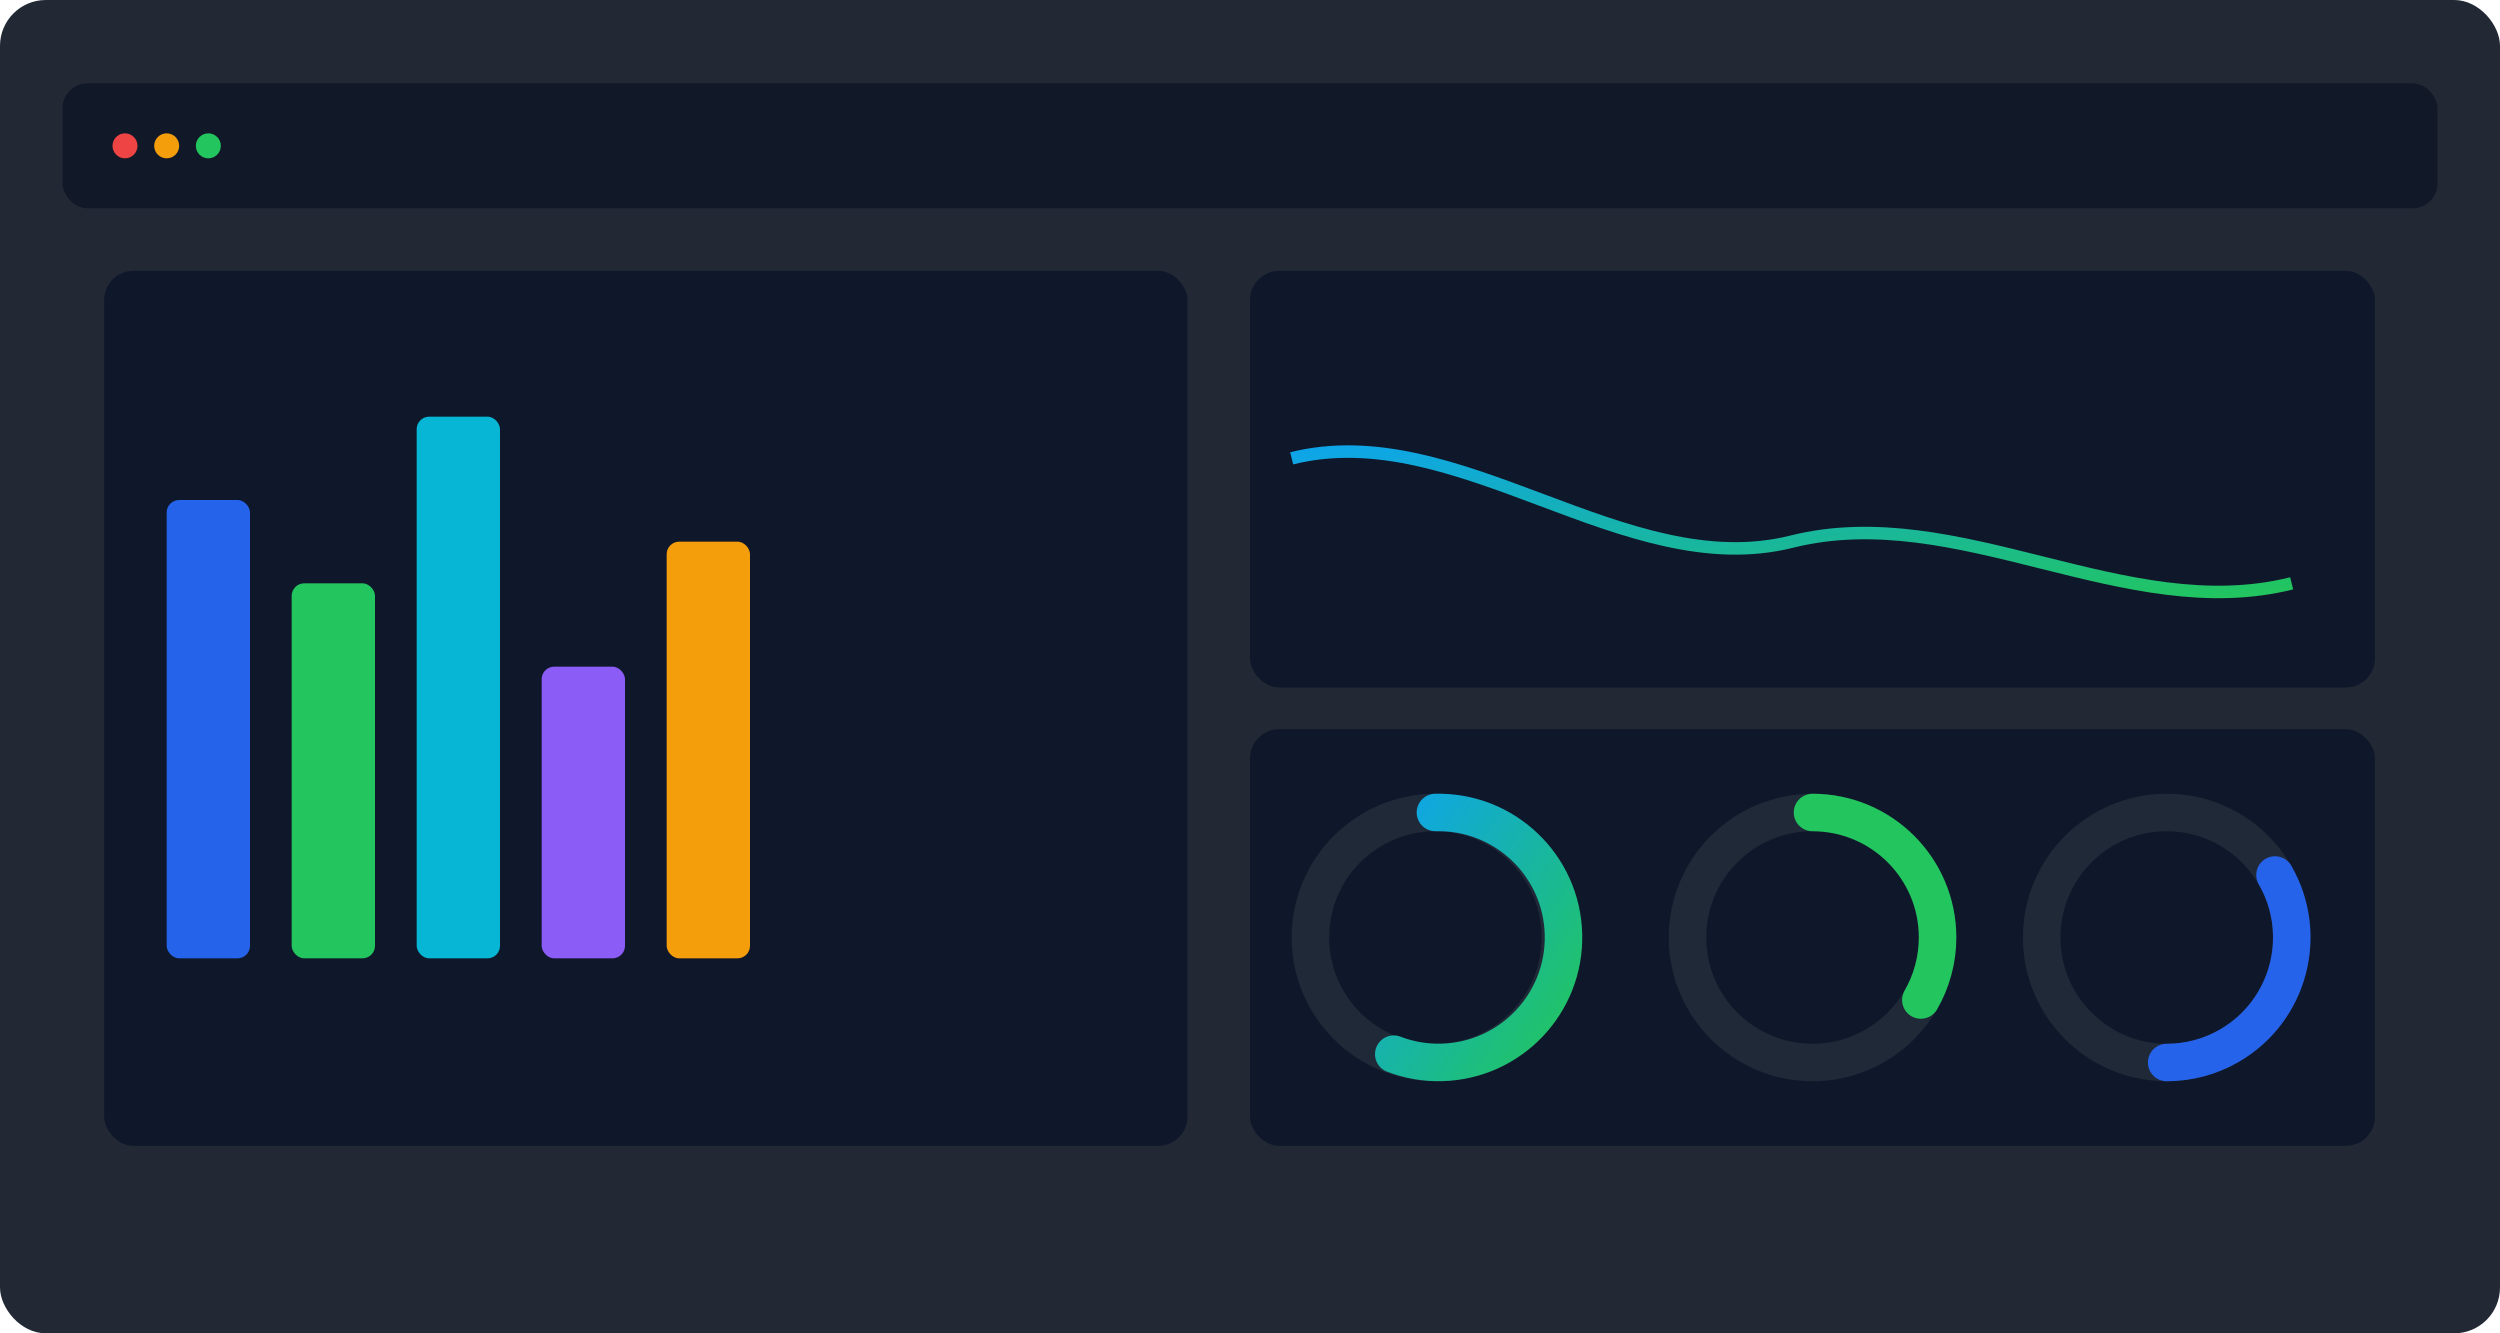 <?xml version="1.0" encoding="UTF-8"?>
<svg id="_Слой_2" data-name="Слой 2" xmlns="http://www.w3.org/2000/svg" xmlns:xlink="http://www.w3.org/1999/xlink" viewBox="0 0 1200 640">
  <defs>
    <style>
      .cls-1 {
        stroke: #1f2937;
      }

      .cls-1, .cls-2, .cls-3, .cls-4, .cls-5 {
        fill: none;
      }

      .cls-1, .cls-3, .cls-4, .cls-5 {
        stroke-width: 18px;
      }

      .cls-6 {
        fill: #06b6d4;
      }

      .cls-2 {
        stroke: url(#_Безымянный_градиент_28);
        stroke-width: 6px;
      }

      .cls-7 {
        fill: #ef4444;
      }

      .cls-8 {
        fill: #2563eb;
      }

      .cls-9 {
        fill: #111827;
      }

      .cls-10 {
        fill: #f59e0b;
      }

      .cls-3 {
        stroke: #2563eb;
      }

      .cls-3, .cls-4, .cls-5 {
        stroke-linecap: round;
      }

      .cls-11 {
        fill: #22c55e;
      }

      .cls-4 {
        stroke: url(#_Безымянный_градиент_28-2);
      }

      .cls-12 {
        fill: #0b1220;
        isolation: isolate;
        opacity: .9;
      }

      .cls-13 {
        fill: #8b5cf6;
      }

      .cls-5 {
        stroke: #22c55e;
      }

      .cls-14 {
        fill: #0f172a;
      }
    </style>
    <linearGradient id="_Безымянный_градиент_28" data-name="Безымянный градиент 28" x1="653.5" y1="-199.97" x2="654.5" y2="-200.97" gradientTransform="translate(-313085 -13253.92) scale(480 -67.38)" gradientUnits="userSpaceOnUse">
      <stop offset="0" stop-color="#0ea5e9"/>
      <stop offset="1" stop-color="#22c55e"/>
    </linearGradient>
    <linearGradient id="_Безымянный_градиент_28-2" data-name="Безымянный градиент 28" x1="646.99" y1="-194.48" x2="647.99" y2="-195.48" gradientTransform="translate(-52062.72 -22938.09) scale(81.49 -120)" xlink:href="#_Безымянный_градиент_28"/>
  </defs>
  <g id="_Слой_1-2" data-name="Слой 1">
    <rect class="cls-12" width="1200" height="640" rx="22" ry="22"/>
    <rect class="cls-9" x="30" y="40" width="1140" height="60" rx="12" ry="12"/>
    <circle class="cls-7" cx="60" cy="70" r="6"/>
    <circle class="cls-10" cx="80" cy="70" r="6"/>
    <circle class="cls-11" cx="100" cy="70" r="6"/>
    <rect class="cls-14" x="50" y="130" width="520" height="420" rx="14" ry="14"/>
    <rect class="cls-14" x="600" y="130" width="540" height="200" rx="14" ry="14"/>
    <rect class="cls-14" x="600" y="350" width="540" height="200" rx="14" ry="14"/>
    <g>
      <rect class="cls-8" x="80" y="240" width="40" height="220" rx="6" ry="6"/>
      <rect class="cls-11" x="140" y="280" width="40" height="180" rx="6" ry="6"/>
      <rect class="cls-6" x="200" y="200" width="40" height="260" rx="6" ry="6"/>
      <rect class="cls-13" x="260" y="320" width="40" height="140" rx="6" ry="6"/>
      <rect class="cls-10" x="320" y="260" width="40" height="200" rx="6" ry="6"/>
    </g>
    <path class="cls-2" d="M620,220c80-20,160,60,240,40s160,40,240,20"/>
    <g>
      <circle class="cls-1" cx="870" cy="450" r="60"/>
      <path class="cls-5" d="M870,390c33.14-.02,60.02,26.82,60.04,59.96,0,10.55-2.77,20.91-8.04,30.04"/>
    </g>
    <g>
      <circle class="cls-1" cx="1040" cy="450" r="60"/>
      <path class="cls-3" d="M1092,420c16.57,28.7,6.74,65.39-21.96,81.96-9.13,5.27-19.49,8.05-30.04,8.04"/>
    </g>
    <g>
      <circle class="cls-1" cx="689" cy="450" r="60"/>
      <path class="cls-4" d="M689,390c33.13-.82,60.65,25.36,61.47,58.49.82,33.13-25.36,60.65-58.49,61.47-7.85.2-15.66-1.15-22.98-3.96"/>
    </g>
  </g>
</svg>